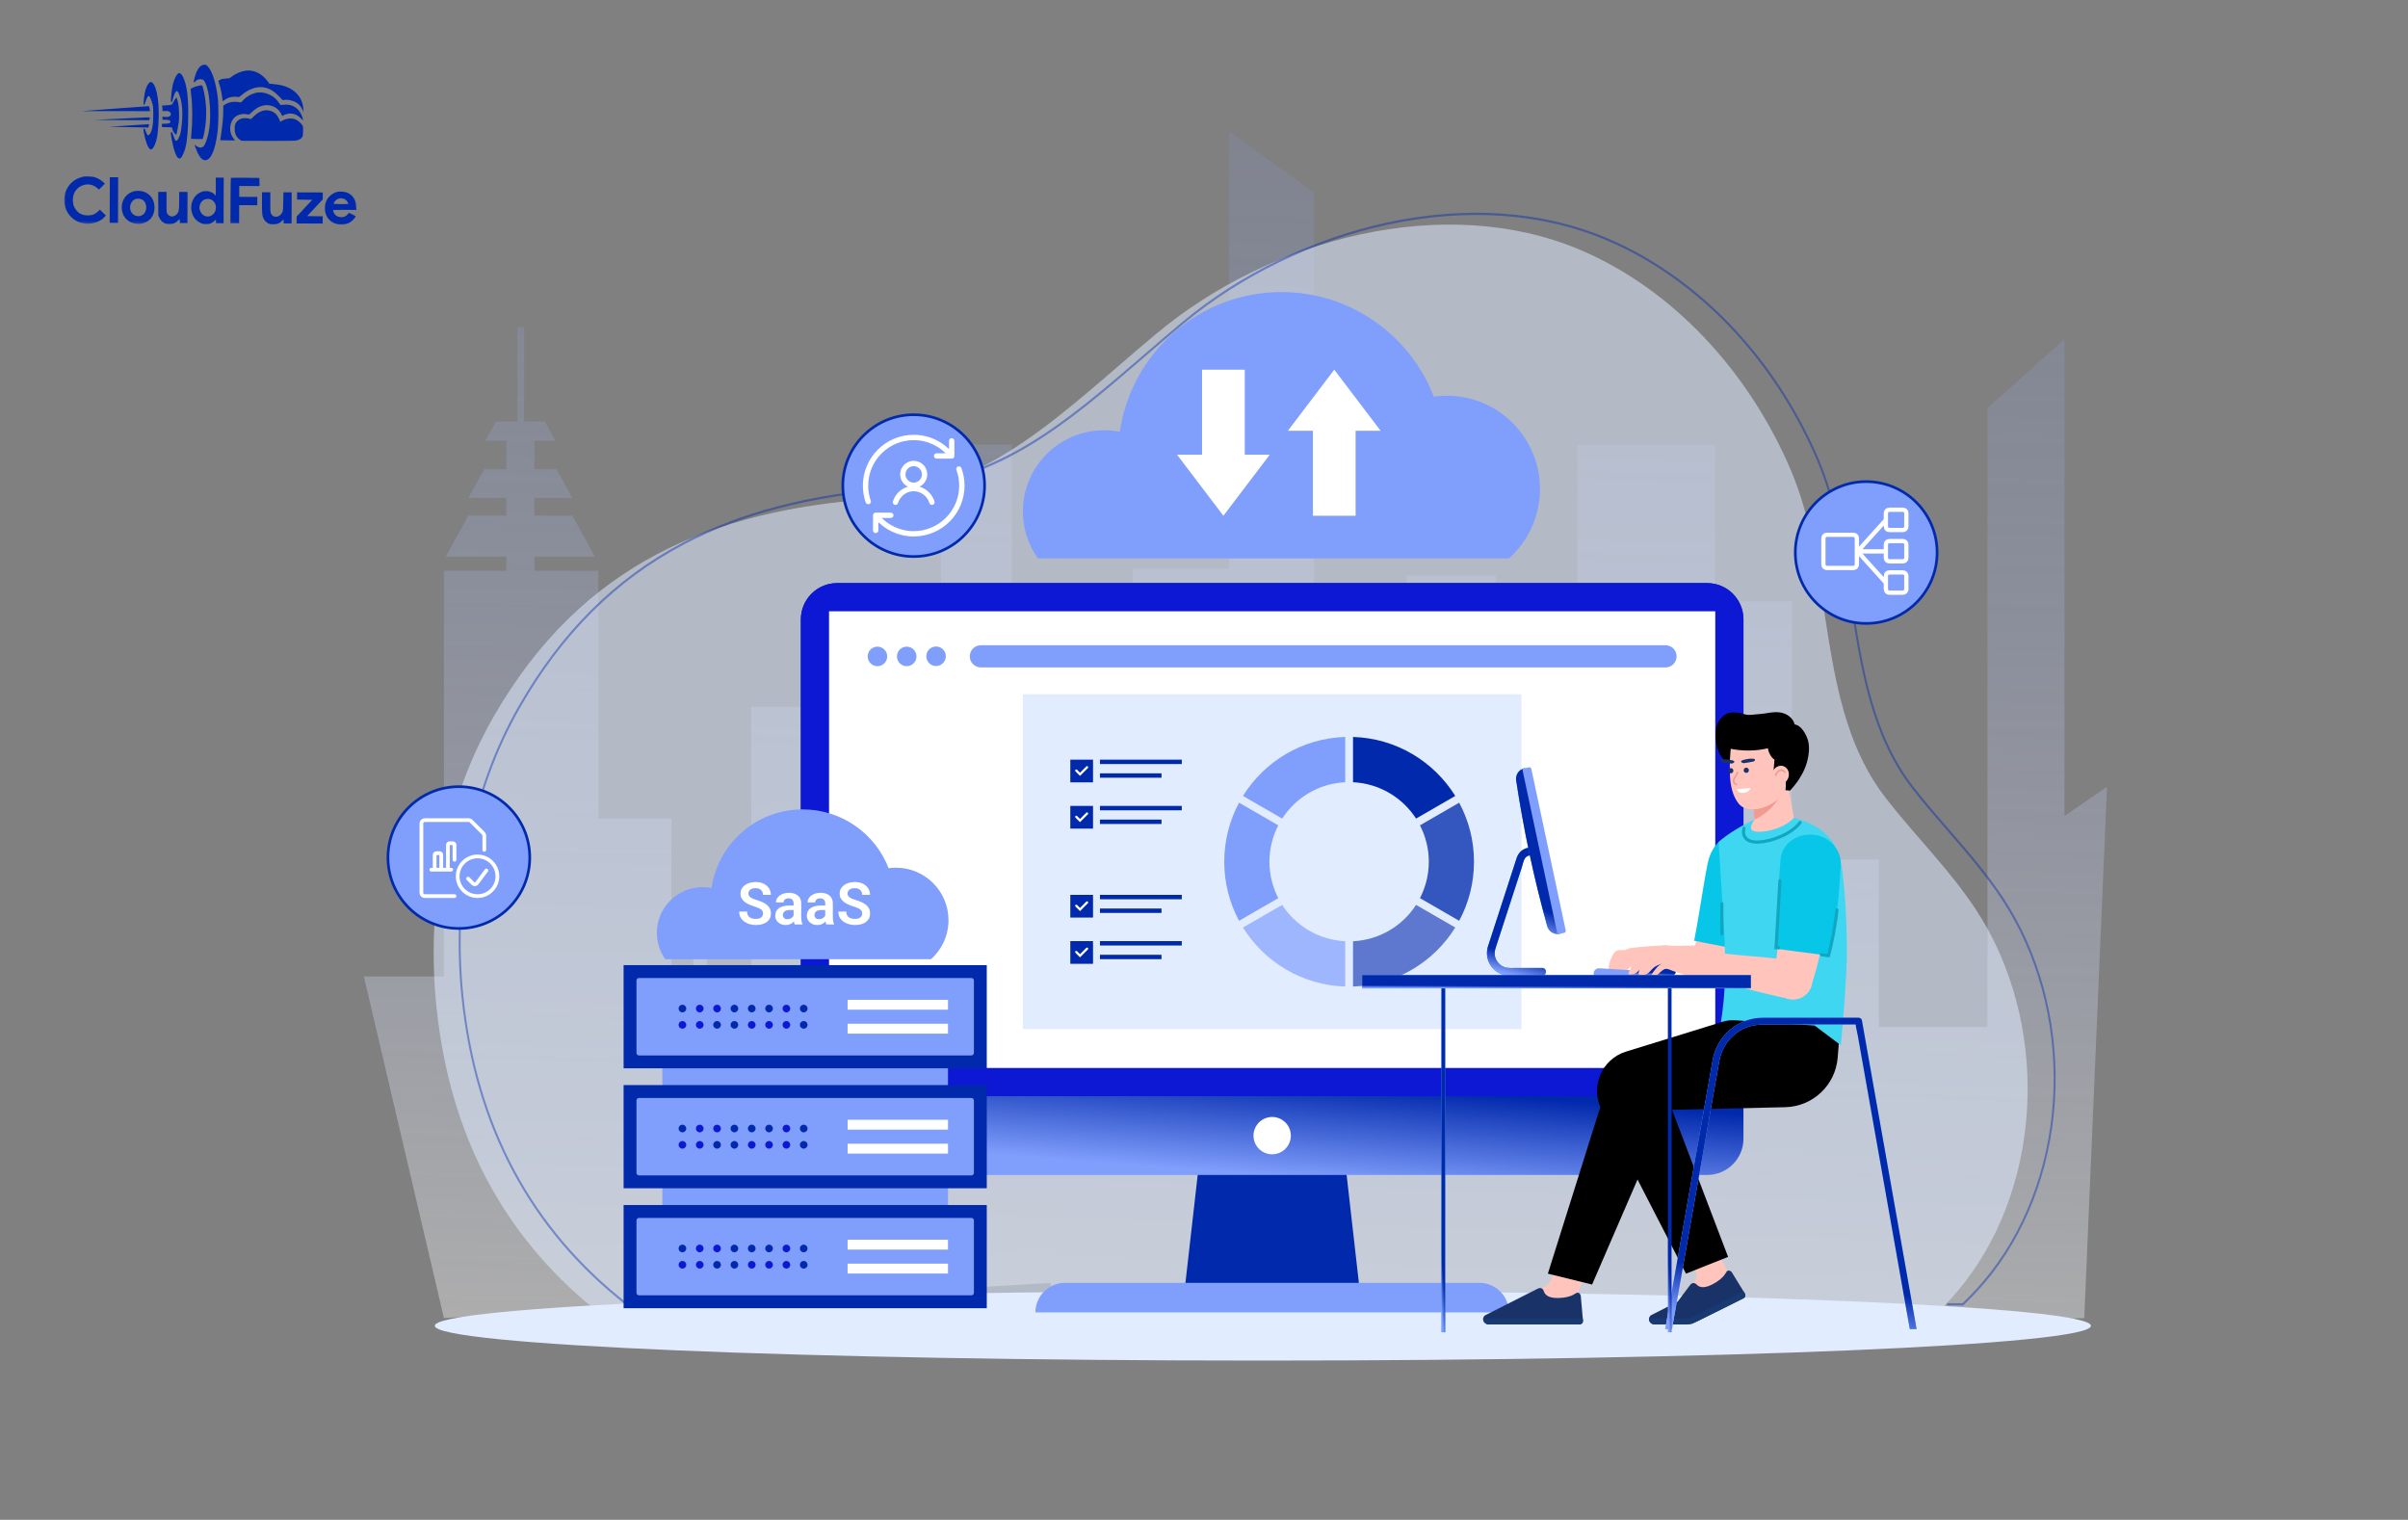 <?xml version="1.0" encoding="UTF-8"?> <svg xmlns="http://www.w3.org/2000/svg" width="900" height="568" viewBox="0 0 900 568" fill="none"><rect x="0" y="0" width="900" height="568" fill="#808080" stroke="none"/><g clip-path="url(#clip0_4219_2259)"><path d="M75.422 24.413C74.366 24.924 73.319 26.731 72.702 29.094C72.4 30.255 72.372 30.553 72.507 30.688C72.655 30.838 72.736 30.797 72.967 30.487C73.538 29.719 74.755 29.385 75.754 29.741C76.618 30.041 77.582 32.626 78.057 35.926C78.848 41.564 78.694 46.957 77.652 50.927C77.268 52.399 76.613 54.018 76.206 54.545C76.043 54.733 75.718 54.988 75.475 55.082C74.906 55.323 73.988 55.063 73.247 54.453C72.95 54.222 72.721 54.072 72.721 54.113C72.72 54.369 73.751 56.955 74.154 57.673C75 59.216 75.741 59.868 76.688 59.871C78.796 59.879 80.404 56.262 81.279 49.575C81.696 46.427 81.748 39.507 81.394 36.505C80.737 31.055 79.307 26.536 77.704 24.868C77.125 24.258 77.018 24.189 76.463 24.188C76.139 24.186 75.666 24.293 75.422 24.413Z" fill="#0129AC"></path><path d="M91.88 26.406C90.014 26.656 88.037 27.514 86.262 28.872C85.774 29.263 85.624 29.289 84.368 29.366C83.273 29.43 82.88 29.509 82.311 29.804C81.919 29.993 81.594 30.18 81.594 30.221C81.594 30.248 81.767 30.83 81.995 31.52C82.475 33.049 82.861 34.807 83.058 36.538L83.216 37.85L83.974 37.326C84.38 37.03 85.058 36.667 85.478 36.506C86.343 36.185 88.006 36.042 88.803 36.221C89.33 36.345 89.357 36.331 90.415 35.443C93.14 33.142 96.252 32.139 98.872 32.702C100.884 33.129 102.543 34.162 104.455 36.169L105.64 37.417L106.425 37.324C108.007 37.155 110.154 37.771 111.353 38.734C112.027 39.264 112.726 40.24 113.128 41.16L113.464 41.959L113.387 40.877C113.067 35.834 109.524 32.43 103.742 31.611C103.188 31.528 102.283 31.417 101.716 31.374L100.688 31.289L100.056 30.422C97.945 27.523 94.868 26.011 91.88 26.406Z" fill="#0129AC"></path><path d="M66.625 27.44C65.975 27.802 65.199 29.354 64.624 31.474C64.268 32.811 63.765 37.27 63.912 37.864C64.085 38.541 64.343 38.218 64.645 36.948C65.139 34.963 65.737 33.87 66.237 34.075C66.561 34.198 67.204 35.7 67.564 37.148C68.31 40.151 68.35 44.03 67.658 48.691C67.492 49.839 67.327 50.433 66.919 51.283C66.02 53.199 65.588 53.09 64.826 50.762C64.317 49.247 64.048 48.935 63.87 49.651C63.733 50.164 64.609 54.533 65.211 56.413C65.946 58.673 66.727 59.609 67.485 59.125C67.973 58.802 68.872 56.887 69.27 55.334C69.969 52.592 70.336 48.281 70.356 42.618C70.38 35.874 69.799 31.722 68.472 28.919C68.083 28.121 67.814 27.727 67.504 27.538C67.005 27.225 67.032 27.225 66.625 27.44Z" fill="#0129AC"></path><path d="M55.856 30.884C54.894 31.637 54.102 33.892 53.808 36.77C53.683 37.905 53.624 38.918 53.665 39.04C53.825 39.446 54.043 39.15 54.398 38.015C54.918 36.368 55.366 35.694 55.785 35.953C56.054 36.116 56.804 37.97 57.044 39.052C57.243 39.918 57.295 40.689 57.287 42.905C57.272 47.001 56.777 49.391 55.774 50.334C55.218 50.858 55.002 50.601 54.306 48.666C54.065 48.03 53.782 47.84 53.632 48.245C53.591 48.366 53.67 49.069 53.829 49.827C54.467 53.019 55.229 55.089 55.998 55.66C56.348 55.918 56.402 55.918 56.728 55.743C57.486 55.314 58.344 53.343 58.745 51.047C58.869 50.398 59.051 48.48 59.179 46.764C59.719 39.224 58.784 32.476 56.978 30.956C56.48 30.535 56.318 30.521 55.856 30.884Z" fill="#0129AC"></path><path d="M73.772 32.152C72.892 32.379 71.539 32.955 71.267 33.211C71.213 33.265 71.291 34.211 71.436 35.334C71.975 39.431 72.008 45.243 71.504 50.188C71.42 51.053 71.39 51.796 71.444 51.851C71.484 51.904 72.485 51.949 73.647 51.953L75.755 51.96L75.933 51.352C76.043 51.015 76.263 49.949 76.442 48.989C77.434 43.735 77.238 38.044 75.891 32.93C75.611 31.902 75.598 31.888 75.178 31.9C74.948 31.9 74.313 32.019 73.772 32.152Z" fill="#0129AC"></path><path d="M95.295 34.779C93.536 35.287 92.046 36.201 90.852 37.481L90.092 38.289L89.038 38.136C87.215 37.873 85.294 38.231 84.088 39.065L83.451 39.496L83.445 41.28C83.437 43.685 83.225 46.131 82.726 49.549C82.504 51.102 82.324 52.4 82.324 52.413C82.324 52.44 83.581 52.458 85.108 52.463L87.893 52.473L87.475 51.999C85.685 49.951 85.534 46.802 87.096 44.537C88.17 42.986 90.43 42.251 92.563 42.758C93.09 42.882 93.09 42.882 94.121 41.912C96.331 39.812 98.524 38.995 100.82 39.395C102.684 39.727 104.14 40.772 104.986 42.383L105.483 43.331L106.119 43.01C108.394 41.883 110.731 42.377 112.616 44.384C113.37 45.184 113.41 45.144 113.09 44.034C112.075 40.571 109.311 38.696 105.93 39.156C104.97 39.288 104.862 39.274 104.701 39.058C104.607 38.922 104.257 38.434 103.934 37.974C102.078 35.344 98.231 33.925 95.295 34.779Z" fill="#0129AC"></path><path d="M65.51 36.976C65.266 37.313 64.899 37.92 64.694 38.352C64.272 39.242 64.326 39.216 62.041 39.356L60.581 39.446L60.66 40.054C60.7 40.379 60.739 40.865 60.738 41.109L60.736 41.541L61.723 41.49C62.494 41.439 62.791 41.467 63.169 41.671C64.073 42.148 64.137 43.067 63.284 43.51C62.918 43.712 62.621 43.738 61.782 43.694L60.729 43.623L60.725 44.771L61.846 44.762C63.076 44.753 63.697 44.998 63.696 45.499C63.694 45.998 63.071 46.24 61.787 46.235L60.611 46.231L60.529 46.622C60.336 47.541 60.255 47.5 62.35 47.548L64.269 47.596L64.416 48.204C64.509 48.556 64.71 49.043 64.858 49.301C65.167 49.802 65.8 50.453 65.895 50.358C66.017 50.237 66.65 46.969 66.817 45.645C67.152 42.794 66.829 38.576 66.132 36.857L65.945 36.383L65.51 36.976Z" fill="#0129AC"></path><path d="M43.441 40.561C36.789 41.051 31.124 41.463 30.867 41.503C30.61 41.543 31.786 41.56 33.489 41.525C35.193 41.505 40.964 41.498 46.303 41.517L56.007 41.552L56.009 41.2C56.01 40.755 55.73 39.659 55.622 39.672C55.581 39.685 50.093 40.085 43.441 40.561Z" fill="#0129AC"></path><path d="M98.327 41.36C97.11 41.707 95.999 42.379 94.887 43.469L93.815 44.506L92.857 44.287C91.087 43.916 89.531 44.316 88.568 45.394C87.889 46.161 87.712 46.701 87.707 48.08C87.7 49.972 88.304 51.272 89.625 52.196L90.232 52.617L99.963 52.651C106.113 52.674 110.02 52.634 110.574 52.541C111.602 52.383 112.455 51.926 112.903 51.306C113.188 50.915 113.216 50.699 113.262 49.077C113.323 47.307 113.309 47.266 112.947 46.737C112.382 45.911 111.479 45.137 110.562 44.701C109.104 44.007 107.076 44.189 105.383 45.169C104.719 45.559 104.652 45.572 104.653 45.316C104.654 44.937 103.686 43.204 103.162 42.661C102.003 41.467 99.951 40.906 98.327 41.36Z" fill="#0129AC"></path><path d="M44.846 44.351L35.383 44.817L45.56 44.88L55.724 44.93L55.861 44.579C56.12 43.904 56.066 43.85 55.16 43.861C54.687 43.872 50.051 44.099 44.846 44.351Z" fill="#0129AC"></path><mask id="mask0_4219_2259" style="mask-type:luminance" maskUnits="userSpaceOnUse" x="24" y="24" width="110" height="60"><path d="M24.213 24L133.542 24.39L133.329 83.996L24 83.606L24.213 24Z" fill="white"></path></mask><g mask="url(#mask0_4219_2259)"><path d="M47.877 46.924L40.645 47.398L43.564 47.436C45.172 47.442 48.497 47.508 50.943 47.57L55.416 47.668L55.567 47.141C55.773 46.425 55.759 46.412 55.421 46.424C55.245 46.437 51.852 46.668 47.877 46.924Z" fill="#0129AC"></path></g><mask id="mask1_4219_2259" style="mask-type:luminance" maskUnits="userSpaceOnUse" x="24" y="24" width="110" height="60"><path d="M24.213 24L133.542 24.39L133.329 83.996L24 83.606L24.213 24Z" fill="white"></path></mask><g mask="url(#mask1_4219_2259)"><path d="M31.118 66.022C30.969 66.048 30.401 66.222 29.846 66.409C26.165 67.666 23.814 71.213 24.029 75.214C24.256 79.824 27.677 83.31 32.258 83.597C34.974 83.768 37.871 82.644 39.282 80.878L39.568 80.514L38.45 79.442L37.345 78.357L36.599 79.057C35.515 80.081 34.594 80.456 33.066 80.504C30.579 80.59 28.745 79.489 27.726 77.282C27.149 76.064 27.061 74.239 27.498 72.821C27.936 71.39 28.981 70.163 30.294 69.533C32.339 68.54 34.447 68.764 36.158 70.149L37.02 70.841L38.12 69.736L39.218 68.645L38.491 67.98C37.588 67.153 36.225 66.418 35.091 66.144C34.294 65.952 31.794 65.875 31.118 66.022Z" fill="#0129AC"></path></g><path d="M41.023 74.749L40.992 83.265L44.101 83.276L44.162 66.245L41.053 66.234L41.023 74.749Z" fill="#0129AC"></path><path d="M80.669 69.754C80.689 71.62 80.657 73.133 80.602 73.133C80.548 73.133 80.44 73.011 80.36 72.862C80.119 72.402 79.052 71.776 78.135 71.543C76.109 71.036 73.835 71.987 72.585 73.862C71.62 75.304 71.248 77.181 71.607 78.913C72.032 80.983 73.041 82.365 74.754 83.209C75.712 83.699 75.861 83.727 76.996 83.731C78.064 83.734 78.321 83.681 78.998 83.359C79.417 83.158 79.947 82.781 80.177 82.526C80.407 82.27 80.625 82.054 80.665 82.054C80.705 82.054 80.732 82.352 80.73 82.73L80.728 83.406L83.566 83.416L83.627 66.386L80.64 66.375L80.669 69.754ZM78.84 74.56C80.851 75.405 81.368 78.191 79.835 79.889C78.573 81.29 76.613 81.256 75.361 79.819C74.93 79.331 74.529 78.221 74.531 77.572C74.534 76.937 74.929 75.898 75.336 75.398C76.151 74.415 77.666 74.055 78.84 74.56Z" fill="#0129AC"></path><mask id="mask2_4219_2259" style="mask-type:luminance" maskUnits="userSpaceOnUse" x="24" y="24" width="110" height="60"><path d="M24.213 24L133.542 24.39L133.329 83.996L24 83.606L24.213 24Z" fill="white"></path></mask><g mask="url(#mask2_4219_2259)"><path d="M86.288 66.488C86.233 66.528 86.179 70.367 86.163 75.003L86.133 83.423L89.377 83.435L89.401 76.677L96.159 76.701L96.17 73.592L89.412 73.569L89.426 69.514L97.009 69.541L96.973 68.013L96.939 66.499L91.654 66.44C88.748 66.416 86.342 66.434 86.288 66.488Z" fill="#0129AC"></path></g><mask id="mask3_4219_2259" style="mask-type:luminance" maskUnits="userSpaceOnUse" x="24" y="24" width="110" height="60"><path d="M24.213 24L133.542 24.39L133.329 83.996L24 83.606L24.213 24Z" fill="white"></path></mask><g mask="url(#mask3_4219_2259)"><path d="M50.492 71.401C46.651 72.117 44.569 75.989 45.921 79.873C46.764 82.282 49.38 83.886 52.125 83.666C55.707 83.368 57.947 80.754 57.73 77.118C57.654 75.766 57.319 74.764 56.594 73.721C56.002 72.854 54.708 71.916 53.695 71.616C52.818 71.356 51.29 71.242 50.492 71.401ZM53.346 74.723C55.247 76.081 55.059 79.446 53.028 80.466C51.484 81.231 49.73 80.617 48.938 79.018C48.146 77.434 48.87 75.194 50.414 74.483C51.266 74.094 52.591 74.207 53.346 74.723Z" fill="#0129AC"></path></g><mask id="mask4_4219_2259" style="mask-type:luminance" maskUnits="userSpaceOnUse" x="24" y="24" width="110" height="60"><path d="M24.67 24L133.999 24.39L133.786 83.996L24.457 83.606L24.67 24Z" fill="white"></path></mask><g mask="url(#mask4_4219_2259)"><path d="M126.183 71.669C124.723 71.975 123.205 73.037 122.362 74.345C121.085 76.341 121.114 79.396 122.418 81.333C124.421 84.314 129.015 84.871 131.646 82.461C131.985 82.151 132.433 81.653 132.637 81.356L133.017 80.803L130.48 79.524L129.978 80.077C129.259 80.871 128.582 81.166 127.541 81.162C126.501 81.145 125.623 80.764 125.126 80.099C124.749 79.612 124.388 78.691 124.497 78.529C124.524 78.462 126.51 78.428 128.89 78.437L133.228 78.452L133.152 77.276C133.062 75.775 132.795 74.91 132.123 73.88C131.518 72.972 130.587 72.279 129.494 71.898C128.671 71.61 127.008 71.51 126.183 71.669ZM128.364 74.245C129.012 74.436 129.632 74.966 129.954 75.616C130.101 75.9 130.222 76.171 130.222 76.211C130.222 76.252 128.978 76.275 127.451 76.269C124.356 76.258 124.41 76.272 125.075 75.368C125.863 74.277 127.041 73.875 128.364 74.245Z" fill="#0129AC"></path></g><path d="M59.154 76.123L59.179 80.556L59.527 81.301C59.997 82.303 60.427 82.791 61.291 83.267C61.938 83.634 62.114 83.676 63.29 83.68C64.425 83.684 64.669 83.644 65.346 83.308C65.779 83.094 66.335 82.691 66.579 82.394C66.837 82.111 67.081 81.869 67.121 81.869C67.175 81.869 67.215 82.207 67.213 82.612L67.211 83.356L70.049 83.366L70.091 71.742L66.982 71.731L66.971 74.948C66.957 78.665 66.847 79.246 66.033 80.094C65.558 80.593 64.814 80.914 64.178 80.912C63.57 80.896 62.774 80.393 62.506 79.839C62.237 79.324 62.225 79.067 62.238 75.499L62.251 71.714L59.129 71.703L59.154 76.123Z" fill="#0129AC"></path><path d="M97.92 75.804C97.905 79.967 97.983 80.67 98.561 81.821C98.909 82.498 99.57 83.136 100.312 83.517C100.824 83.762 101.162 83.817 102.149 83.821C103.635 83.826 104.502 83.491 105.33 82.602C105.628 82.279 105.912 82.01 105.94 82.01C105.98 82.01 106.006 82.348 106.005 82.753L106.002 83.496L108.976 83.507L109.017 71.883L105.935 71.872L105.869 75.278C105.817 78.414 105.789 78.751 105.531 79.305C104.55 81.356 102.102 81.631 101.271 79.777C101.043 79.275 101.018 78.829 101.029 75.531L101.042 71.855L97.934 71.844L97.92 75.804Z" fill="#0129AC"></path><path d="M111.039 73.242L111.034 74.594L113.859 74.631L116.697 74.682L113.78 77.807L110.876 80.932L110.867 83.514L120.599 83.549L120.608 80.845L117.716 80.808L114.824 80.757L117.727 77.632L120.631 74.507L120.64 71.925L111.044 71.891L111.039 73.242Z" fill="#0129AC"></path><path opacity="0.36" d="M771.611 304.941V126.779L742.821 152.5V158.5V383.821H702.22V321.26H669.738V224.7H640.949V166.219H589.525V294.06H559.009V215.181H525.788V265.501H491.093V72L459.351 49V212.461H423.359V402.86H401.824V271.29H378.178V166.15H351.718V342.636H332.856V306.338H310.618V264.197H280.778V402.716H264.17V351.246H259.103V402.716H250.939V305.92H223.634V213.296H199.737V208.015H222.359L213.915 192.712H199.737V186.067H213.915L208.029 175.402H199.737V164.7H207.582L203.614 157.512H195.906V122.247H193.373V157.512H185.368L181.4 164.7H189.245V175.402H180.953L175.067 186.067H189.245V192.712H175.067L166.622 208.015H189.245V213.296H165.927V379.769L200.833 392.902V364.948H136L165.927 492.619L392.627 479.486L394.389 503.5L779 492.619L787.5 294.06L771.611 304.941Z" fill="url(#paint0_linear_4219_2259)"></path><path opacity="0.54" d="M224.451 491.057H723.635C727.43 487.44 730.98 483.55 734.235 479.35C764.275 440.588 765.58 381.144 738.525 339.98C728.627 324.92 716.071 312.752 704.79 298.237C678.482 264.384 685.959 214.42 669.198 175.379C653.313 138.38 624.917 107.994 590.707 93.433C540.011 71.854 474.961 89.105 432.433 124.517C397.24 153.821 370.353 183.069 324.841 186.565C267.506 190.969 217.677 209.741 184.273 268.221C166.119 300.002 159.321 338.712 163.098 376.025C168.441 428.817 191.994 465.704 224.451 491.057Z" fill="#E1ECFF"></path><path opacity="0.42" d="M748.89 335.811C742.796 326.563 735.935 318.636 728.67 310.241C723.786 304.626 719.396 299.529 715.122 294.026C699.889 274.416 695.975 248.805 692.187 224.014C689.457 206.143 686.635 187.662 679.619 171.316C663.346 133.424 634.625 103.443 600.815 89.06C576.655 78.772 548.123 76.742 518.308 83.191C490.565 89.207 463.471 102.36 442.017 120.227C436.845 124.522 431.676 128.983 427.117 132.919C398.324 157.733 373.457 179.163 334.71 182.149C302.895 184.593 276.908 191.332 255.265 202.748C229.731 216.226 209.598 236.29 193.718 264.085C176.065 294.971 168.512 333.408 172.451 372.317C177.37 420.859 198.093 459.711 234.093 487.829L234.187 487.901H239.892V487.065H234.415C198.679 459.13 178.079 420.491 173.187 372.223C169.268 333.505 176.78 295.263 194.34 264.539C210.144 236.878 230.175 216.914 255.579 203.506C277.138 192.134 303.038 185.42 334.759 182.982C373.73 179.982 398.679 158.48 427.567 133.582C432.125 129.65 437.291 125.189 442.457 120.899C463.823 103.105 490.811 90.006 518.447 84.011C548.128 77.592 576.518 79.608 600.554 89.844C634.187 104.15 662.762 133.979 678.953 171.682C685.923 187.921 688.735 206.34 691.461 224.179C695.263 249.062 699.194 274.79 714.563 294.578C718.851 300.096 723.25 305.2 728.141 310.826C735.387 319.199 742.232 327.107 748.295 336.31C761.416 356.29 768.244 381.316 767.52 406.777C766.798 432.427 758.45 456.812 744.016 475.439C740.852 479.507 737.307 483.419 733.479 487.066H727.664V487.901H733.623L733.797 487.88L733.906 487.753C737.782 484.065 741.37 480.108 744.573 475.989C759.12 457.217 767.533 432.646 768.261 406.803C768.989 381.155 762.111 355.944 748.89 335.811Z" fill="#0129AC"></path><path d="M472 508.5C301.068 508.5 162.5 502.68 162.5 495.5C162.5 488.32 301.068 482.5 472 482.5C642.932 482.5 781.5 488.32 781.5 495.5C781.5 502.68 642.932 508.5 472 508.5Z" fill="#E1ECFF"></path><path d="M412.647 160.798C414.652 160.798 416.633 161.003 418.535 161.363C422.804 131.839 448.236 109.156 478.939 109.156C504.911 109.156 527.103 125.384 535.898 148.247C537.466 147.99 539.112 147.887 540.757 147.887C559.992 147.887 575.575 163.498 575.575 182.735C575.575 193.047 571.101 202.306 564.004 208.684H387.91C384.361 203.72 382.304 197.677 382.304 191.144C382.303 174.377 395.881 160.798 412.647 160.798Z" fill="#809EFC"></path><path d="M490.705 159.633H506.663V192.757H490.705V159.633Z" fill="white"></path><path d="M498.684 138.164L516.005 160.982H481.363L498.684 138.164Z" fill="white"></path><path d="M449.27 138.168H465.229V171.292H449.27V138.168Z" fill="white"></path><path d="M457.25 192.76L439.929 169.941H474.571L457.25 192.76Z" fill="white"></path><path d="M449.319 424.398H475.474H501.629L508.124 481.543H475.474H442.824L449.319 424.398Z" fill="#0129AC"></path><path d="M398.053 479.438H552.896C559.004 479.438 563.955 484.389 563.955 490.498H386.994C386.994 484.389 391.945 479.438 398.053 479.438Z" fill="#809EFC"></path><path d="M299.323 231.488V425.566C299.323 433.055 305.395 439.128 312.884 439.128H638.065C645.553 439.128 651.625 433.056 651.625 425.566V231.488C651.625 223.999 645.553 217.926 638.065 217.926H312.883C305.395 217.926 299.323 223.998 299.323 231.488Z" fill="url(#paint1_linear_4219_2259)"></path><path d="M299.324 231.488V409.671H651.625V231.488C651.625 223.999 645.553 217.926 638.065 217.926H312.883C305.395 217.926 299.324 223.998 299.324 231.488Z" fill="#0C18D4"></path><path d="M309.855 399.137L309.855 228.457L641.093 228.457V399.137L309.855 399.137Z" fill="white"></path><path d="M468.593 425.562C467.97 421.759 470.548 418.171 474.35 417.547C478.153 416.924 481.741 419.502 482.364 423.305C482.987 427.108 480.41 430.697 476.607 431.32C472.804 431.943 469.216 429.365 468.593 425.562Z" fill="white"></path><path d="M315.014 393.976L315.014 233.613L635.935 233.613V393.976L315.014 393.976Z" fill="white"></path><path d="M366.602 241.148H622.494C624.784 241.148 626.64 243.005 626.64 245.295C626.64 247.585 624.783 249.441 622.494 249.441H366.602C364.313 249.441 362.456 247.585 362.456 245.295C362.456 243.005 364.313 241.148 366.602 241.148Z" fill="#809EFC"></path><path d="M346.589 246.894C345.691 245.09 346.426 242.9 348.23 242.002C350.034 241.104 352.224 241.839 353.122 243.643C354.019 245.448 353.285 247.638 351.481 248.536C349.677 249.434 347.486 248.699 346.589 246.894Z" fill="#809EFC"></path><path d="M335.339 246.165C334.876 244.204 336.09 242.239 338.051 241.775C340.012 241.312 341.977 242.527 342.44 244.488C342.903 246.449 341.689 248.414 339.728 248.878C337.767 249.341 335.802 248.126 335.339 246.165Z" fill="#809EFC"></path><path d="M324.393 246.165C323.93 244.204 325.145 242.239 327.106 241.775C329.066 241.312 331.032 242.527 331.495 244.488C331.958 246.449 330.743 248.414 328.782 248.878C326.821 249.341 324.856 248.126 324.393 246.165Z" fill="#809EFC"></path><path d="M382.288 259.484H568.659V384.639H382.288V259.484Z" fill="#E1ECFF"></path><path d="M474.452 322.062C474.452 317.156 475.659 312.538 477.761 308.457L463.108 299.996C459.576 306.567 457.569 314.079 457.569 322.062C457.569 330.045 459.576 337.557 463.108 344.128L477.76 335.667C475.66 331.586 474.452 326.969 474.452 322.062Z" fill="#809EFC"></path><g opacity="0.59"><path d="M529.26 338.191C524.204 346.018 515.589 351.298 505.698 351.778V368.7C521.84 368.204 535.915 359.518 543.907 346.649L529.26 338.191Z" fill="#0129AC"></path></g><path d="M505.698 292.344C515.589 292.824 524.203 298.104 529.259 305.93L543.906 297.472C535.914 284.603 521.839 275.919 505.698 275.422L505.698 292.344Z" fill="#0129AC"></path><g opacity="0.77"><path d="M534.027 322.062C534.027 326.969 532.82 331.586 530.719 335.667L545.371 344.127C548.903 337.557 550.91 330.045 550.91 322.062C550.91 314.08 548.903 306.567 545.371 299.996L530.718 308.457C532.819 312.538 534.027 317.156 534.027 322.062Z" fill="#0129AC"></path></g><path d="M479.221 305.93C484.276 298.104 492.891 292.824 502.781 292.344V275.422C486.64 275.918 472.565 284.603 464.573 297.472L479.221 305.93Z" fill="#809EFC"></path><path opacity="0.68" d="M502.782 351.778C492.891 351.298 484.276 346.018 479.221 338.191L464.573 346.649C472.566 359.519 486.64 368.203 502.782 368.7V351.778H502.782Z" fill="#809EFC"></path><path d="M408.522 334.441H400.037V342.927H408.522V334.441Z" fill="#0129AC"></path><path d="M403.658 340.513L401.97 338.824C401.805 338.659 401.805 338.392 401.97 338.227C402.135 338.062 402.403 338.062 402.568 338.227L403.658 339.317L405.992 336.983C406.157 336.818 406.425 336.818 406.59 336.983C406.755 337.148 406.755 337.416 406.59 337.581L403.658 340.513Z" fill="white"></path><path d="M441.701 334.441H411.115V336.084H441.701V334.441Z" fill="#0129AC"></path><path d="M434.119 339.551H411.115V341.193H434.119V339.551Z" fill="#0129AC"></path><path d="M408.522 351.727H400.037V360.212H408.522V351.727Z" fill="#0129AC"></path><path d="M403.658 357.798L401.97 356.11C401.805 355.945 401.805 355.677 401.97 355.512C402.135 355.347 402.403 355.347 402.568 355.512L403.658 356.603L405.992 354.268C406.157 354.103 406.425 354.103 406.59 354.268C406.755 354.433 406.755 354.701 406.59 354.866L403.658 357.798Z" fill="white"></path><path d="M441.701 351.727H411.115V353.369H441.701V351.727Z" fill="#0129AC"></path><path d="M434.119 356.836H411.115V358.478H434.119V356.836Z" fill="#0129AC"></path><path d="M408.522 283.91H400.037V292.396H408.522V283.91Z" fill="#0129AC"></path><path d="M403.658 289.981L401.97 288.293C401.805 288.128 401.805 287.861 401.97 287.696C402.135 287.531 402.403 287.531 402.568 287.696L403.658 288.786L405.992 286.452C406.157 286.287 406.425 286.287 406.59 286.452C406.755 286.617 406.755 286.884 406.59 287.049L403.658 289.981Z" fill="white"></path><path d="M441.701 283.91H411.115V285.553H441.701V283.91Z" fill="#0129AC"></path><path d="M434.119 289.023H411.115V290.666H434.119V289.023Z" fill="#0129AC"></path><path d="M408.522 301.199H400.037V309.685H408.522V301.199Z" fill="#0129AC"></path><path d="M403.658 307.27L401.97 305.582C401.805 305.417 401.805 305.15 401.97 304.985C402.135 304.82 402.403 304.82 402.568 304.985L403.658 306.075L405.992 303.741C406.157 303.576 406.425 303.576 406.59 303.741C406.755 303.906 406.755 304.173 406.59 304.339L403.658 307.27Z" fill="white"></path><path d="M441.701 301.199H411.115V302.842H441.701V301.199Z" fill="#0129AC"></path><path d="M434.119 306.309H411.115V307.951H434.119V306.309Z" fill="#0129AC"></path><path d="M247.566 383.027H354.319V466.597H247.566V383.027Z" fill="#809EFC"></path><path d="M233.072 360.703H368.812V399.266H233.072V360.703Z" fill="#0129AC"></path><path d="M238.834 394.456H363.052C363.576 394.456 364.002 394.031 364.002 393.506V366.466C364.002 365.941 363.576 365.516 363.052 365.516H238.834C238.31 365.516 237.884 365.941 237.884 366.466V393.506C237.884 394.031 238.309 394.456 238.834 394.456Z" fill="#809EFC"></path><path d="M247.565 371.516H307.891V388.459H247.565V371.516Z" fill="#809EFC"></path><path d="M316.791 373.664H354.319V377.356H316.791V373.664Z" fill="white"></path><path d="M316.791 382.613H354.319V386.305H316.791V382.613Z" fill="white"></path><path d="M298.969 376.937C298.969 377.726 299.609 378.365 300.398 378.365C301.186 378.365 301.826 377.726 301.826 376.937C301.826 376.148 301.187 375.508 300.398 375.508C299.609 375.508 298.969 376.148 298.969 376.937Z" fill="#0129AC"></path><path d="M286.015 376.937C286.015 377.726 286.655 378.365 287.443 378.365C288.232 378.365 288.872 377.726 288.872 376.937C288.872 376.148 288.233 375.508 287.443 375.508C286.654 375.508 286.015 376.148 286.015 376.937Z" fill="#0129AC"></path><path d="M279.539 376.937C279.539 377.726 280.178 378.365 280.967 378.365C281.756 378.365 282.396 377.726 282.396 376.937C282.396 376.148 281.756 375.508 280.967 375.508C280.178 375.508 279.539 376.148 279.539 376.937Z" fill="#0129AC"></path><path d="M273.062 376.937C273.062 377.726 273.701 378.365 274.49 378.365C275.279 378.365 275.919 377.726 275.919 376.937C275.919 376.148 275.279 375.508 274.49 375.508C273.701 375.508 273.062 376.148 273.062 376.937Z" fill="#0129AC"></path><path d="M253.63 376.937C253.63 377.726 254.27 378.365 255.059 378.365C255.848 378.365 256.487 377.726 256.487 376.937C256.487 376.148 255.848 375.508 255.059 375.508C254.27 375.508 253.63 376.148 253.63 376.937Z" fill="#0129AC"></path><path d="M298.969 383.03C298.969 383.819 299.609 384.459 300.398 384.459C301.186 384.459 301.826 383.82 301.826 383.03C301.826 382.241 301.187 381.602 300.398 381.602C299.609 381.602 298.969 382.241 298.969 383.03Z" fill="#0129AC"></path><path d="M274.49 384.459C273.701 384.459 273.062 383.819 273.062 383.03C273.062 382.241 273.701 381.602 274.49 381.602C275.279 381.602 275.919 382.241 275.919 383.03C275.919 383.819 275.279 384.459 274.49 384.459Z" fill="#0129AC"></path><path d="M268.013 384.459C267.224 384.459 266.584 383.819 266.584 383.03C266.584 382.241 267.224 381.602 268.013 381.602C268.802 381.602 269.441 382.241 269.441 383.03C269.441 383.819 268.802 384.459 268.013 384.459Z" fill="#0129AC"></path><path d="M292.493 376.937C292.493 377.726 293.132 378.365 293.921 378.365C294.71 378.365 295.35 377.726 295.35 376.937C295.35 376.148 294.71 375.508 293.921 375.508C293.132 375.508 292.493 376.148 292.493 376.937Z" fill="#0C18D4"></path><path d="M266.584 376.937C266.584 377.726 267.224 378.365 268.013 378.365C268.802 378.365 269.441 377.726 269.441 376.937C269.441 376.148 268.802 375.508 268.013 375.508C267.224 375.508 266.584 376.148 266.584 376.937Z" fill="#0C18D4"></path><path d="M260.107 376.937C260.107 377.726 260.747 378.365 261.535 378.365C262.324 378.365 262.964 377.726 262.964 376.937C262.964 376.148 262.324 375.508 261.535 375.508C260.747 375.508 260.107 376.148 260.107 376.937Z" fill="#0C18D4"></path><path d="M293.921 384.459C293.132 384.459 292.492 383.819 292.492 383.03C292.492 382.241 293.132 381.602 293.921 381.602C294.71 381.602 295.35 382.241 295.35 383.03C295.35 383.819 294.71 384.459 293.921 384.459Z" fill="#0C18D4"></path><path d="M287.443 384.459C286.654 384.459 286.015 383.819 286.015 383.03C286.015 382.241 286.654 381.602 287.443 381.602C288.232 381.602 288.872 382.241 288.872 383.03C288.872 383.819 288.232 384.459 287.443 384.459Z" fill="#0C18D4"></path><path d="M280.967 384.459C280.178 384.459 279.538 383.819 279.538 383.03C279.538 382.241 280.178 381.602 280.967 381.602C281.756 381.602 282.396 382.241 282.396 383.03C282.396 383.819 281.756 384.459 280.967 384.459Z" fill="#0C18D4"></path><path d="M260.107 383.03C260.107 383.819 260.747 384.459 261.535 384.459C262.324 384.459 262.964 383.82 262.964 383.03C262.964 382.241 262.324 381.602 261.535 381.602C260.747 381.602 260.107 382.241 260.107 383.03Z" fill="#0C18D4"></path><path d="M253.63 383.03C253.63 383.819 254.27 384.459 255.059 384.459C255.848 384.459 256.487 383.82 256.487 383.03C256.487 382.241 255.848 381.602 255.059 381.602C254.27 381.602 253.63 382.241 253.63 383.03Z" fill="#0C18D4"></path><path d="M233.072 405.535H368.812V444.098H233.072V405.535Z" fill="#0129AC"></path><path d="M238.834 439.288H363.052C363.576 439.288 364.002 438.863 364.002 438.338V411.298C364.002 410.773 363.576 410.348 363.052 410.348H238.834C238.31 410.348 237.884 410.773 237.884 411.298V438.338C237.884 438.863 238.309 439.288 238.834 439.288Z" fill="#809EFC"></path><path d="M247.565 416.348H307.891V433.291H247.565V416.348Z" fill="#809EFC"></path><path d="M316.791 418.496H354.319V422.188H316.791V418.496Z" fill="white"></path><path d="M316.791 427.445H354.319V431.137H316.791V427.445Z" fill="white"></path><path d="M298.969 421.772C298.969 422.561 299.609 423.201 300.398 423.201C301.186 423.201 301.826 422.561 301.826 421.772C301.826 420.983 301.187 420.344 300.398 420.344C299.609 420.344 298.969 420.983 298.969 421.772Z" fill="#0129AC"></path><path d="M286.015 421.772C286.015 422.561 286.655 423.201 287.443 423.201C288.232 423.201 288.872 422.561 288.872 421.772C288.872 420.983 288.233 420.344 287.443 420.344C286.654 420.344 286.015 420.983 286.015 421.772Z" fill="#0129AC"></path><path d="M279.539 421.772C279.539 422.561 280.178 423.201 280.967 423.201C281.756 423.201 282.396 422.561 282.396 421.772C282.396 420.983 281.756 420.344 280.967 420.344C280.178 420.344 279.539 420.983 279.539 421.772Z" fill="#0129AC"></path><path d="M273.062 421.772C273.062 422.561 273.701 423.201 274.49 423.201C275.279 423.201 275.919 422.561 275.919 421.772C275.919 420.983 275.279 420.344 274.49 420.344C273.701 420.344 273.062 420.983 273.062 421.772Z" fill="#0129AC"></path><path d="M253.63 421.772C253.63 422.561 254.27 423.201 255.059 423.201C255.848 423.201 256.487 422.561 256.487 421.772C256.487 420.983 255.848 420.344 255.059 420.344C254.27 420.344 253.63 420.983 253.63 421.772Z" fill="#0129AC"></path><path d="M298.969 427.866C298.969 428.655 299.609 429.295 300.398 429.295C301.186 429.295 301.826 428.655 301.826 427.866C301.826 427.077 301.187 426.438 300.398 426.438C299.609 426.438 298.969 427.077 298.969 427.866Z" fill="#0129AC"></path><path d="M274.49 429.295C273.701 429.295 273.062 428.655 273.062 427.866C273.062 427.077 273.701 426.438 274.49 426.438C275.279 426.438 275.919 427.077 275.919 427.866C275.919 428.655 275.279 429.295 274.49 429.295Z" fill="#0129AC"></path><path d="M268.013 429.295C267.224 429.295 266.584 428.655 266.584 427.866C266.584 427.077 267.224 426.438 268.013 426.438C268.802 426.438 269.441 427.077 269.441 427.866C269.441 428.655 268.802 429.295 268.013 429.295Z" fill="#0129AC"></path><path d="M292.493 421.772C292.493 422.561 293.132 423.201 293.921 423.201C294.71 423.201 295.35 422.561 295.35 421.772C295.35 420.983 294.71 420.344 293.921 420.344C293.132 420.344 292.493 420.983 292.493 421.772Z" fill="#0C18D4"></path><path d="M266.584 421.772C266.584 422.561 267.224 423.201 268.013 423.201C268.802 423.201 269.441 422.561 269.441 421.772C269.441 420.983 268.802 420.344 268.013 420.344C267.224 420.344 266.584 420.983 266.584 421.772Z" fill="#0C18D4"></path><path d="M260.107 421.772C260.107 422.561 260.747 423.201 261.535 423.201C262.324 423.201 262.964 422.561 262.964 421.772C262.964 420.983 262.324 420.344 261.535 420.344C260.747 420.344 260.107 420.983 260.107 421.772Z" fill="#0C18D4"></path><path d="M293.921 429.295C293.132 429.295 292.492 428.655 292.492 427.866C292.492 427.077 293.132 426.438 293.921 426.438C294.71 426.438 295.35 427.077 295.35 427.866C295.35 428.655 294.71 429.295 293.921 429.295Z" fill="#0C18D4"></path><path d="M287.443 429.295C286.654 429.295 286.015 428.655 286.015 427.866C286.015 427.077 286.654 426.438 287.443 426.438C288.232 426.438 288.872 427.077 288.872 427.866C288.872 428.655 288.232 429.295 287.443 429.295Z" fill="#0C18D4"></path><path d="M280.967 429.295C280.178 429.295 279.538 428.655 279.538 427.866C279.538 427.077 280.178 426.438 280.967 426.438C281.756 426.438 282.396 427.077 282.396 427.866C282.396 428.655 281.756 429.295 280.967 429.295Z" fill="#0C18D4"></path><path d="M260.107 427.866C260.107 428.655 260.747 429.295 261.535 429.295C262.324 429.295 262.964 428.655 262.964 427.866C262.964 427.077 262.324 426.438 261.535 426.438C260.747 426.438 260.107 427.077 260.107 427.866Z" fill="#0C18D4"></path><path d="M253.63 427.866C253.63 428.655 254.27 429.295 255.059 429.295C255.848 429.295 256.487 428.655 256.487 427.866C256.487 427.077 255.848 426.438 255.059 426.438C254.27 426.438 253.63 427.077 253.63 427.866Z" fill="#0C18D4"></path><path d="M233.072 450.367H368.812V488.93H233.072V450.367Z" fill="#0129AC"></path><path d="M238.834 484.116H363.052C363.576 484.116 364.002 483.691 364.002 483.166V456.126C364.002 455.601 363.576 455.176 363.052 455.176H238.834C238.31 455.176 237.884 455.601 237.884 456.126V483.166C237.884 483.691 238.309 484.116 238.834 484.116Z" fill="#809EFC"></path><path d="M247.565 461.176H307.891V478.119H247.565V461.176Z" fill="#809EFC"></path><path d="M316.791 463.324H354.319V467.016H316.791V463.324Z" fill="white"></path><path d="M316.791 472.273H354.319V475.966H316.791V472.273Z" fill="white"></path><path d="M298.969 466.601C298.969 467.39 299.609 468.029 300.398 468.029C301.186 468.029 301.826 467.39 301.826 466.601C301.826 465.811 301.187 465.172 300.398 465.172C299.609 465.172 298.969 465.811 298.969 466.601Z" fill="#0129AC"></path><path d="M287.443 468.029C286.654 468.029 286.015 467.39 286.015 466.601C286.015 465.812 286.654 465.172 287.443 465.172C288.232 465.172 288.872 465.812 288.872 466.601C288.872 467.39 288.232 468.029 287.443 468.029Z" fill="#0129AC"></path><path d="M280.967 468.029C280.178 468.029 279.538 467.39 279.538 466.601C279.538 465.812 280.178 465.172 280.967 465.172C281.756 465.172 282.396 465.812 282.396 466.601C282.396 467.39 281.756 468.029 280.967 468.029Z" fill="#0129AC"></path><path d="M274.49 468.029C273.701 468.029 273.062 467.39 273.062 466.601C273.062 465.812 273.701 465.172 274.49 465.172C275.279 465.172 275.919 465.812 275.919 466.601C275.919 467.39 275.279 468.029 274.49 468.029Z" fill="#0129AC"></path><path d="M253.63 466.601C253.63 467.39 254.27 468.029 255.059 468.029C255.848 468.029 256.487 467.39 256.487 466.601C256.487 465.811 255.848 465.172 255.059 465.172C254.27 465.172 253.63 465.811 253.63 466.601Z" fill="#0129AC"></path><path d="M298.969 472.694C298.969 473.483 299.609 474.123 300.398 474.123C301.186 474.123 301.826 473.484 301.826 472.694C301.826 471.905 301.187 471.266 300.398 471.266C299.609 471.266 298.969 471.905 298.969 472.694Z" fill="#0129AC"></path><path d="M274.49 474.123C273.701 474.123 273.062 473.484 273.062 472.694C273.062 471.905 273.701 471.266 274.49 471.266C275.279 471.266 275.919 471.905 275.919 472.694C275.919 473.484 275.279 474.123 274.49 474.123Z" fill="#0129AC"></path><path d="M268.013 474.123C267.224 474.123 266.584 473.484 266.584 472.694C266.584 471.905 267.224 471.266 268.013 471.266C268.802 471.266 269.441 471.905 269.441 472.694C269.441 473.484 268.802 474.123 268.013 474.123Z" fill="#0129AC"></path><path d="M293.921 468.029C293.132 468.029 292.492 467.39 292.492 466.601C292.492 465.812 293.132 465.172 293.921 465.172C294.71 465.172 295.35 465.812 295.35 466.601C295.35 467.39 294.71 468.029 293.921 468.029Z" fill="#0C18D4"></path><path d="M268.013 468.029C267.224 468.029 266.584 467.39 266.584 466.601C266.584 465.812 267.224 465.172 268.013 465.172C268.802 465.172 269.441 465.812 269.441 466.601C269.441 467.39 268.802 468.029 268.013 468.029Z" fill="#0C18D4"></path><path d="M260.107 466.601C260.107 467.39 260.747 468.029 261.535 468.029C262.324 468.029 262.964 467.39 262.964 466.601C262.964 465.811 262.324 465.172 261.535 465.172C260.747 465.172 260.107 465.811 260.107 466.601Z" fill="#0C18D4"></path><path d="M293.921 474.123C293.132 474.123 292.492 473.484 292.492 472.694C292.492 471.905 293.132 471.266 293.921 471.266C294.71 471.266 295.35 471.905 295.35 472.694C295.35 473.484 294.71 474.123 293.921 474.123Z" fill="#0C18D4"></path><path d="M287.443 474.123C286.654 474.123 286.015 473.484 286.015 472.694C286.015 471.905 286.654 471.266 287.443 471.266C288.232 471.266 288.872 471.905 288.872 472.694C288.872 473.484 288.232 474.123 287.443 474.123Z" fill="#0C18D4"></path><path d="M280.967 474.123C280.178 474.123 279.538 473.484 279.538 472.694C279.538 471.905 280.178 471.266 280.967 471.266C281.756 471.266 282.396 471.905 282.396 472.694C282.396 473.484 281.756 474.123 280.967 474.123Z" fill="#0C18D4"></path><path d="M260.107 472.694C260.107 473.483 260.747 474.123 261.535 474.123C262.324 474.123 262.964 473.484 262.964 472.694C262.964 471.905 262.324 471.266 261.535 471.266C260.747 471.266 260.107 471.905 260.107 472.694Z" fill="#0C18D4"></path><path d="M253.63 472.694C253.63 473.483 254.27 474.123 255.059 474.123C255.848 474.123 256.487 473.484 256.487 472.694C256.487 471.905 255.848 471.266 255.059 471.266C254.27 471.266 253.63 471.905 253.63 472.694Z" fill="#0C18D4"></path><path d="M619.078 359.92C617.782 357.981 618.304 355.359 620.242 354.063C622.181 352.767 624.803 353.289 626.099 355.228C627.394 357.166 626.873 359.789 624.934 361.084C622.995 362.38 620.373 361.859 619.078 359.92Z" fill="#FFC5BD"></path><path d="M601.307 362.579L608 363.037C608.361 362.549 608.663 362.037 609.084 361.573C609.839 360.723 610.901 360.181 611.921 359.656C610.573 360.486 609.973 361.757 609.163 363.117L611.224 363.258C611.267 363.22 611.29 363.18 611.334 363.142C611.886 362.565 612.368 361.819 613.089 361.458C613.981 361.007 614.949 361.545 615.861 361.689C616.488 361.814 617.19 362.047 617.825 362.049C618.584 362.039 619.122 361.744 619.824 361.671C620.522 361.599 621.54 361.671 622.242 361.799C622.14 360.837 622.359 354.073 622.411 353.309C619.975 353.354 613.058 353.829 609.768 354.281C608.94 354.388 608.077 354.719 607.267 355.176C604.771 356.604 602.491 359.359 601.657 361.66C601.534 361.959 601.41 362.278 601.307 362.579Z" fill="#FFC5BD"></path><path d="M601.183 362.027C601.172 362.19 601.161 362.353 601.212 362.5L601.231 362.522C601.289 362.527 602.925 362.638 602.925 362.638C603.32 362.255 603.502 361.693 603.763 361.178C604.65 359.291 606.469 357.878 608.524 357.506C608.959 357.434 609.456 357.365 609.686 356.991C609.875 356.635 609.741 356.196 609.473 355.911C609.053 355.472 608.249 355.232 607.354 355.13C606.278 354.974 605.105 355.038 604.456 355.239C603.578 355.487 603.067 356.374 602.662 357.187C602.381 357.701 602.14 358.238 601.917 358.797C601.518 359.835 601.279 360.926 601.183 362.027Z" fill="#FFC5BD"></path><path d="M622.141 361.872L623.459 353.374C628.323 353.818 637.135 352.926 640.254 353.41L638.184 366.749C632.909 365.646 631.437 364.908 622.215 361.89L622.141 361.872Z" fill="#FFC5BD"></path><path d="M634.639 365.172C631.82 362.733 631.512 358.47 633.95 355.651C636.389 352.832 640.651 352.524 643.469 354.963C646.288 357.402 646.596 361.664 644.158 364.483C641.719 367.302 637.457 367.611 634.639 365.172Z" fill="#FFC5BD"></path><path d="M618.436 358.481C617.948 356.157 619.435 353.877 621.758 353.388C624.082 352.9 626.361 354.387 626.85 356.711C627.339 359.034 625.852 361.314 623.528 361.803C621.205 362.292 618.925 360.805 618.436 358.481Z" fill="#FFC5BD"></path><path d="M639.969 319.472C638.636 324.472 641.46 329.601 646.317 331.191C646.49 331.247 646.666 331.299 646.844 331.347C652.021 332.728 657.338 329.649 658.718 324.471C660.098 319.293 657.02 313.976 651.843 312.596C646.665 311.215 641.349 314.294 639.969 319.472Z" fill="#FFC5BD"></path><path d="M632.98 363.354C631.063 360.043 632.192 355.804 635.503 353.887C638.814 351.97 643.052 353.1 644.969 356.411C646.886 359.722 645.756 363.961 642.446 365.878C639.135 367.795 634.897 366.665 632.98 363.354Z" fill="#FFC5BD"></path><path d="M658.716 324.468C655.073 338.489 651.303 348.11 645.747 361.489L645.672 361.668L632.286 358.099C636.106 344.124 638.101 334.031 639.942 319.661L639.966 319.469L658.716 324.468Z" fill="#FFC5BD"></path><path d="M638.301 322.491C639.876 314.959 645.41 310.724 651.772 312.215C656.388 313.296 659.356 318.696 659.904 322.775C660.067 323.987 659.609 326.994 659.403 328.178C658.686 332.301 654.447 348.206 652.05 355.305L633.192 351.586C635.099 342.034 636.662 330.325 638.301 322.491Z" fill="#07C6E8"></path><path d="M629.728 466.359L633.563 474.863C634.251 476.394 634.531 477.383 633.623 478.436L628.947 484.559C626.39 487.524 629.131 490.6 632.635 488.855L648.808 480.8L645.426 474.919L639.296 461.594L629.728 466.359Z" fill="#FFC5BD"></path><path d="M616.332 492.734C616.402 492.171 616.754 491.702 617.269 491.445L627.016 486.5L631.656 480.29C632.359 479.306 633.367 479.306 634.093 480.056C635.265 481.298 637.069 481.532 640.068 479.985C642.247 478.861 643.887 477.478 644.707 476.213C644.872 475.955 645.246 475.345 645.387 475.181C645.879 474.595 646.91 474.877 647.309 475.556L652.019 483.219L652.136 483.407C652.534 484.063 652.3 484.883 651.62 485.235L634.523 493.743C632.915 494.544 631.143 494.96 629.347 494.96H620.737H618.3C617.293 494.96 616.402 494.14 616.308 493.132C616.308 492.992 616.308 492.851 616.332 492.734Z" fill="#193368"></path><path d="M616.332 492.733H630.659C631.253 492.733 631.839 492.595 632.371 492.33L651.69 482.703L652.136 483.406C652.534 484.062 652.3 484.883 651.62 485.234L632.886 494.557C632.355 494.822 631.769 494.959 631.176 494.959H627.087H618.3C617.293 494.959 616.402 494.139 616.308 493.132C616.308 492.991 616.308 492.85 616.332 492.733Z" fill="#193972"></path><path d="M571.981 316.781C569.613 316.781 567.665 318.354 566.904 320.541C566.77 320.924 566.653 321.314 566.527 321.701C565.826 323.859 565.126 326.017 564.425 328.176C562.409 334.385 560.393 340.594 558.377 346.803C557.724 348.813 557.071 350.823 556.419 352.833C556.313 353.157 556.203 353.48 556.104 353.806C555.393 356.146 555.747 358.795 557.111 360.836C558.521 362.946 560.725 364.292 563.242 364.589C563.867 364.663 564.495 364.647 565.123 364.647C567.63 364.647 576.295 364.647 576.403 364.647C578.269 364.647 578.272 361.746 576.403 361.746C571.859 361.746 569.962 361.746 567.065 361.746C565.451 361.746 563.548 361.969 562.029 361.339C560.234 360.596 558.939 358.857 558.678 356.992C558.543 356.023 558.73 355.099 559.027 354.185C559.543 352.597 560.058 351.009 560.574 349.421C562.495 343.506 564.415 337.59 566.336 331.675C567.144 329.186 567.953 326.696 568.761 324.207C569.106 323.145 569.334 321.857 569.899 320.881C570.329 320.139 571.125 319.682 571.981 319.682C573.848 319.682 573.851 316.781 571.981 316.781Z" fill="#429FD7"></path><path d="M571.981 316.781C569.613 316.781 567.665 318.354 566.904 320.541C566.77 320.924 566.653 321.314 566.527 321.701C565.826 323.859 565.126 326.017 564.425 328.176C562.409 334.385 560.393 340.594 558.377 346.803C557.724 348.813 557.071 350.823 556.419 352.833C556.313 353.157 556.203 353.48 556.104 353.806C555.393 356.146 555.747 358.795 557.111 360.836C558.521 362.946 560.725 364.292 563.242 364.589C563.867 364.663 564.495 364.647 565.123 364.647C567.63 364.647 576.295 364.647 576.403 364.647C578.269 364.647 578.272 361.746 576.403 361.746C571.859 361.746 569.962 361.746 567.065 361.746C565.451 361.746 563.548 361.969 562.029 361.339C560.234 360.596 558.939 358.857 558.678 356.992C558.543 356.023 558.73 355.099 559.027 354.185C559.543 352.597 560.058 351.009 560.574 349.421C562.495 343.506 564.415 337.59 566.336 331.675C567.144 329.186 567.953 326.696 568.761 324.207C569.106 323.145 569.334 321.857 569.899 320.881C570.329 320.139 571.125 319.682 571.981 319.682C573.848 319.682 573.851 316.781 571.981 316.781Z" fill="url(#paint2_linear_4219_2259)"></path><path d="M566.714 291.905C569.45 310.11 573.287 328.132 578.205 345.872C578.669 348.053 580.815 349.445 582.996 348.981L569.823 287.113C567.641 287.578 566.249 289.723 566.714 291.905Z" fill="#429FD7"></path><path d="M566.714 291.905C569.45 310.11 573.287 328.132 578.205 345.872C578.669 348.053 580.815 349.445 582.996 348.981L569.823 287.113C567.641 287.578 566.249 289.723 566.714 291.905Z" fill="url(#paint3_linear_4219_2259)"></path><path d="M584.642 348.634L582.12 349.171L568.947 287.303L571.468 286.766C571.861 286.682 572.246 286.933 572.33 287.325L585.201 347.773C585.284 348.165 585.034 348.55 584.642 348.634Z" fill="#809EFC"></path><path d="M618.854 364.648H595.633V363.866C595.633 362.718 596.602 361.807 597.748 361.879L618.854 363.197V364.648Z" fill="#809EFC"></path><path d="M609.444 363.244C610.658 360.655 613.303 358.772 616.031 358.063C619.316 357.209 623.092 358.164 625.334 360.713C626.162 361.654 627.032 363.704 625.444 364.441C625.234 364.539 625.004 364.579 624.77 364.604H610.308C609.609 364.604 609.148 363.876 609.444 363.244Z" fill="#809EFC"></path><path d="M609.444 363.244C610.658 360.655 613.303 358.772 616.031 358.063C619.316 357.209 623.092 358.164 625.334 360.713C626.162 361.654 627.032 363.704 625.444 364.441C625.234 364.539 625.004 364.579 624.77 364.604H610.308C609.609 364.604 609.148 363.876 609.444 363.244Z" fill="url(#paint4_linear_4219_2259)"></path><path d="M583.534 468.371L579.809 477.901C579.236 479.391 578.573 480.317 577.29 480.855L570.375 484.25C566.765 485.765 567.847 489.741 571.762 489.741H589.829V483.147L595.225 468.371H583.534Z" fill="#FFC5BD"></path><path d="M588.193 483.805C588.461 483.644 589.076 483.273 589.281 483.187C589.978 482.895 590.762 483.601 590.83 484.374L591.637 493.561C591.705 494.335 591.133 494.962 590.359 494.962H556.334C555.319 494.962 554.425 494.141 554.336 493.126C554.325 493.005 554.337 492.86 554.35 492.739C554.422 492.183 554.767 491.7 555.301 491.458L574.703 481.636C575.777 481.08 576.678 481.511 576.982 482.511C577.481 484.155 578.998 485.157 582.367 485.114C584.812 485.083 586.904 484.575 588.193 483.805Z" fill="#193368"></path><path d="M591.565 492.738L591.637 493.56C591.705 494.333 591.132 494.962 590.359 494.962H556.334C555.319 494.962 554.425 494.14 554.336 493.125C554.325 493.004 554.337 492.859 554.35 492.738H591.565Z" fill="#193972"></path><path d="M598.607 414.761L630.144 476.01L645.884 469.744L624.904 414.703L668.666 412.009L668.905 383.429L654.185 377.621L646.109 381.172L607.748 393.014C598.598 395.839 594.223 406.247 598.607 414.761Z" fill="black"></path><path d="M578.52 476.009L595.052 480.077L623.291 414.802L667.246 413.797C677.55 413.562 686.01 405.576 686.839 395.301L687.43 387.977L674.28 376.426L662.832 382.266L655.965 385.365L614.32 392.722C608.078 393.825 602.969 398.31 601.066 404.357L578.52 476.009Z" fill="black"></path><path d="M690.268 356.508C690.371 345.03 689.546 333.614 688.659 326.036C687.341 314.769 682.163 308.77 670.477 305.668L655.809 306.301C651.903 308.018 645.501 311.664 642.332 314.75L643.964 340.51C645.349 361.183 644.89 371.241 643.203 382.016L643.779 381.848C645.32 381.4 646.928 381.225 648.529 381.33L678.192 383.271L688.012 390.637C688.954 380.741 690.189 365.214 690.268 356.508Z" fill="#3FD6F1"></path><path d="M665.78 320.897C664.923 326.163 668.345 331.138 673.491 332.273C673.675 332.313 673.86 332.349 674.048 332.38C679.502 333.267 684.642 329.565 685.53 324.111C686.417 318.656 682.715 313.515 677.262 312.627C671.808 311.74 666.667 315.442 665.78 320.897Z" fill="#FFC5BD"></path><path d="M669.867 373.497C665.926 373.33 662.866 369.999 663.033 366.057C663.199 362.115 666.53 359.054 670.472 359.221C674.413 359.388 677.473 362.719 677.306 366.661C677.139 370.603 673.809 373.663 669.867 373.497Z" fill="#FFC5BD"></path><path d="M685.526 324.108C683.934 337.071 681.243 355.594 677.288 367.32L677.23 367.511L663.129 365.217C664.968 350.975 666.147 336.088 665.771 321.094L665.777 320.895L685.526 324.108Z" fill="#FFC5BD"></path><path d="M665.578 320.373C666.549 314.731 672.399 311.029 678.645 312.104C683.486 312.937 686.828 316.479 687.777 320.619C688.059 321.849 688.038 323.101 687.937 324.336C687.586 328.638 687.473 332.857 686.952 337.161C686.223 343.18 684.722 351.251 683.388 357.172L663.209 354.501C664.456 344.566 664.476 333.299 665.314 323.469L665.578 320.373Z" fill="#07C6E8"></path><path d="M643.548 349.624C643.872 349.624 644.134 349.362 644.134 349.038V337.777C644.134 337.453 643.872 337.191 643.548 337.191C643.224 337.191 642.962 337.453 642.962 337.777V349.038C642.962 349.362 643.224 349.624 643.548 349.624Z" fill="#11A6C1"></path><path d="M663.202 354.768L664.793 354.811C665.116 354.82 665.385 354.565 665.395 354.242C665.403 353.918 665.21 353.659 664.823 353.64L664.443 353.63L665.842 329.178C665.861 328.854 665.603 328.604 665.29 328.559C664.968 328.541 664.691 328.787 664.672 329.111L663.202 354.768Z" fill="#11A6C1"></path><path d="M656.693 315.31C656.942 315.31 657.203 315.302 657.478 315.286C662.306 315.007 669.343 312.438 672.869 308.228L673.253 307.767C673.462 307.518 673.43 307.149 673.18 306.942C672.933 306.735 672.562 306.764 672.356 307.016L671.972 307.476C668.654 311.433 661.993 313.851 657.41 314.116C655.439 314.228 652.938 313.921 652.337 311.786C652.167 311.175 652.188 310.47 652.403 309.692C652.488 309.38 652.305 309.057 651.993 308.972C651.668 308.888 651.357 309.071 651.272 309.381C651.002 310.368 650.98 311.283 651.208 312.102C651.629 313.595 652.929 315.31 656.693 315.31Z" fill="#11A6C1"></path><path d="M670.478 305.665C667.549 308.899 661.644 310.867 657.449 310.867C656.77 310.867 654.708 310.867 654.45 309.649C654.169 308.313 655.809 306.298 655.809 306.298L653.278 286.566L666.4 283.098L667.9 291.44L670.478 305.665Z" fill="#FFC5BD"></path><path d="M667.899 291.44C666.142 298.049 661.784 303.509 655.809 306.298L653.278 286.566L666.399 283.098L667.899 291.44Z" fill="#EF9B8F"></path><path d="M656.155 286.383C654.885 285.499 653.376 284.993 651.746 284.84C648.511 284.536 646.198 286.275 643.772 283.317C642.57 281.85 641.898 279.963 641.507 278.055C641 275.581 640.944 272.91 641.9 270.574C642.856 268.238 644.983 266.329 647.367 266.265C649.393 266.21 650.465 266.557 652.384 267.031C654.005 267.432 655.769 266.97 657.434 266.881C660.168 266.736 662.875 265.796 665.627 266.315C667.92 266.747 670.167 268.332 670.758 270.728C672.931 271.082 674.452 273.438 675.341 275.572C676.229 277.706 676.282 280.158 675.887 282.469C675.286 285.975 674.188 288.383 672.355 291.301C671.481 292.692 669.366 295.136 669.366 295.136L668.91 295.457C668.91 295.457 657.312 287.19 656.155 286.383Z" fill="black"></path><path d="M672.555 283.415C671.968 290.242 668.415 296.979 661.567 300.723C657.884 302.736 652.385 303.56 649.809 300.317C647.513 297.426 646.743 293.484 646.586 289.764C646.421 285.832 646.568 281.888 647.094 277.992C647.838 272.477 653.533 268.423 661.077 269.087C669.558 269.832 673.164 276.341 672.555 283.415Z" fill="#FFC5BD"></path><path d="M673.262 283.491C672.872 288.021 671.259 291.979 668.91 295.458L667.339 295.331C667.535 293.39 667.529 291.348 666.965 290.524L662.754 289.456L663.229 283.922C662.07 283.187 661 281.402 660.754 279.616L660.703 279.659C656.425 280.726 650.867 280.812 646.188 279.704C646.24 279.097 646.316 278.492 646.39 277.91C647.219 271.819 653.545 267.73 661.108 268.38C669.23 269.103 673.991 275.016 673.262 283.491Z" fill="black"></path><path d="M668.336 290.828C667.624 292.648 665.733 293.611 664.112 292.977C662.49 292.343 661.753 290.353 662.465 288.532C663.177 286.711 665.068 285.749 666.69 286.383C668.311 287.016 669.048 289.007 668.336 290.828Z" fill="#FFC5BD"></path><path d="M663.658 290.099C663.647 290.099 663.636 290.097 663.624 290.096C663.465 290.071 663.356 289.922 663.38 289.762C663.426 289.457 663.526 289.165 663.678 288.895C664.193 287.977 665.228 287.437 666.175 287.641C666.337 287.673 666.495 287.728 666.645 287.805C666.944 287.958 667.194 288.19 667.371 288.477C667.455 288.616 667.412 288.796 667.274 288.88C667.136 288.963 666.956 288.923 666.872 288.784C666.749 288.586 666.583 288.432 666.379 288.326C666.277 288.274 666.169 288.237 666.058 288.214C665.351 288.068 664.585 288.48 664.19 289.182C664.072 289.391 663.995 289.616 663.959 289.85C663.937 289.999 663.805 290.104 663.658 290.099Z" fill="#EF9B8F"></path><path d="M647.108 287.097C646.583 286.972 646.056 287.296 645.931 287.82C645.805 288.345 646.129 288.872 646.654 288.997C647.179 289.122 647.705 288.799 647.831 288.274C647.956 287.749 647.632 287.223 647.108 287.097Z" fill="#193368"></path><path d="M652.902 286.925C652.377 286.8 651.851 287.124 651.726 287.648C651.601 288.173 651.924 288.7 652.449 288.825C652.974 288.95 653.5 288.627 653.626 288.102C653.75 287.577 653.427 287.051 652.902 286.925Z" fill="#193368"></path><path d="M655.931 283.895C655.875 283.693 655.609 283.587 655.365 283.562C654.229 283.441 653.107 283.62 652.014 283.911C651.63 284.013 650.581 284.199 650.769 284.714C650.891 285.048 651.518 285.268 651.903 285.215C652.762 285.095 653.617 284.955 654.467 284.793C654.949 284.701 656.115 284.561 655.931 283.895Z" fill="#193368"></path><path d="M643.003 284.289C643.046 284.083 643.305 283.962 643.547 283.921C644.674 283.732 645.804 283.842 646.913 284.065C647.303 284.144 648.361 284.266 648.205 284.791C648.104 285.132 647.491 285.39 647.104 285.36C646.239 285.293 645.377 285.205 644.518 285.095C644.032 285.033 642.86 284.964 643.003 284.289Z" fill="#193368"></path><path d="M648.947 293.465C648.909 293.464 648.87 293.454 648.832 293.437C648.253 293.163 647.877 292.793 647.718 292.339C647.573 291.927 647.616 291.476 647.847 291.001C647.975 290.733 648.171 290.4 648.39 290.028C648.656 289.578 648.959 289.067 649.211 288.548C649.281 288.404 649.455 288.34 649.603 288.413C649.747 288.484 649.809 288.659 649.738 288.805C649.475 289.345 649.168 289.866 648.895 290.326C648.685 290.682 648.497 291 648.373 291.256C648.215 291.586 648.179 291.885 648.27 292.143C648.373 292.441 648.657 292.706 649.085 292.908C649.229 292.977 649.293 293.151 649.224 293.298C649.172 293.407 649.062 293.47 648.947 293.465Z" fill="#EF9B8F"></path><path d="M649.151 294.962L654.288 294.512C653.422 296.696 650.001 297.025 649.151 294.962Z" fill="white"></path><path d="M632.542 354.752C629.12 353.834 623.184 354.098 619.642 354.129C616.041 354.16 611.659 357.776 610.055 360.854C609.619 361.691 609.183 362.528 608.747 363.365C608.629 363.591 608.526 363.904 608.719 364.069C609.039 364.341 610.273 364.155 610.629 364.062C610.95 363.977 611.241 363.802 611.513 363.61C612.018 363.253 612.473 362.826 612.861 362.345C612.634 362.626 612.212 363.78 612.481 364.091C612.889 364.564 613.98 364.426 614.528 364.324C615.238 364.193 615.877 363.849 616.397 363.35C616.927 362.841 617.372 362.246 617.929 361.766C618.861 360.963 620.047 360.531 621.205 360.116C619.619 360.84 618.789 362.157 617.725 363.538C617.232 364.177 616.498 365.314 617.897 365.178C618.839 365.087 619.434 364.282 620.118 363.725C620.77 363.194 621.38 362.46 622.196 362.176C623.187 361.831 624.154 362.518 625.083 362.804C625.746 363.009 626.45 363.356 627.137 363.435C627.93 363.526 628.469 363.238 629.382 363.275C630.275 363.311 631.247 363.806 632.229 363.869C632.261 362.772 632.587 355.531 632.542 354.752Z" fill="#FFC5BD"></path><path d="M613.964 354.424C613.007 354.575 612.341 355.429 611.802 356.233C611.449 356.759 611.107 357.292 610.807 357.849C610.249 358.887 609.842 360.007 609.605 361.161C609.57 361.329 609.539 361.501 609.567 361.67C609.675 362.33 610.62 362.517 611.192 362.171C611.765 361.824 612.07 361.18 612.429 360.615C613.622 358.739 615.754 357.494 617.975 357.379C618.443 357.354 618.987 357.344 619.273 356.972C619.529 356.638 619.446 356.138 619.195 355.8C618.351 354.663 615.274 354.217 613.964 354.424Z" fill="#FFC5BD"></path><path d="M632.687 363.895C630.163 363.895 628.117 361.848 628.117 359.324C628.117 356.8 630.163 354.754 632.687 354.754C635.211 354.754 637.257 356.8 637.257 359.324C637.257 361.848 635.211 363.895 632.687 363.895Z" fill="#FFC5BD"></path><path d="M632.239 363.932L633.865 354.938C639.304 355.921 647.415 356.781 655.472 357.435C662.328 357.99 668.33 358.717 671.631 359.314L669.078 373.433C655.939 370.599 644.371 367.416 632.317 363.954L632.239 363.932Z" fill="#FFC5BD"></path><path d="M663.87 369.751C661.991 366.263 663.295 361.912 666.783 360.032C670.27 358.153 674.621 359.458 676.5 362.946C678.379 366.434 677.075 370.785 673.587 372.664C670.099 374.544 665.749 373.239 663.87 369.751Z" fill="#FFC5BD"></path><path d="M629.153 362.01C627.715 359.936 628.229 357.089 630.303 355.65C632.376 354.211 635.223 354.726 636.662 356.8C638.1 358.874 637.586 361.721 635.512 363.16C633.439 364.598 630.592 364.084 629.153 362.01Z" fill="#FFC5BD"></path><path d="M683.8 357.816L683.946 357.344C684.991 353.973 686.764 344.834 687.147 340.108C687.174 339.786 686.933 339.503 686.611 339.477C686.277 339.464 686.005 339.691 685.98 340.014C685.619 344.467 684.007 352.89 682.968 356.524L680.876 356.246C680.573 356.198 680.263 356.429 680.219 356.751C680.176 357.071 680.402 357.365 680.723 357.409L683.8 357.816Z" fill="#11A6C1"></path><path d="M713.795 496.724C712.015 486.672 710.235 476.621 708.455 466.569C706.275 454.265 704.096 441.96 701.916 429.656C700.032 419.017 698.148 408.378 696.263 397.739C695.638 394.212 695.014 390.686 694.389 387.16C694.144 385.775 693.724 384.298 693.563 382.87C688.986 382.87 684.409 382.87 679.833 382.87C673.254 382.87 666.676 382.87 660.097 382.87C657.054 382.87 654.114 383.218 651.353 384.632C646.743 386.993 643.549 391.358 642.603 396.438C642.225 398.469 641.886 400.507 641.526 402.541C640.621 407.668 639.717 412.795 638.812 417.922C637.57 424.956 636.329 431.99 635.088 439.025C633.718 446.781 632.35 454.538 630.981 462.294C629.694 469.588 628.406 476.882 627.119 484.176C626.381 488.359 625.643 492.542 624.904 496.725H622.37C622.892 493.768 623.413 490.811 623.935 487.854C625.188 480.759 626.44 473.664 627.692 466.569C629.067 458.778 630.442 450.987 631.817 443.196C633.113 435.853 634.409 428.51 635.704 421.168C636.701 415.522 637.697 409.877 638.693 404.231C639.175 401.503 639.65 398.774 640.138 396.048C641.746 387.059 649.622 380.426 658.753 380.363C663.769 380.328 668.786 380.363 673.802 380.363C680.367 380.363 686.932 380.363 693.498 380.363C693.89 380.363 694.283 380.363 694.675 380.363C695.183 380.363 695.789 380.749 695.884 381.283C696.64 385.555 697.397 389.826 698.153 394.097C699.957 404.278 701.76 414.46 703.563 424.641C705.742 436.945 707.922 449.249 710.101 461.553C711.985 472.193 713.87 482.832 715.754 493.471C715.946 494.555 716.139 495.64 716.331 496.725H713.795V496.724Z" fill="#7FC1F7"></path><path d="M713.795 496.724C712.015 486.672 710.235 476.621 708.455 466.569C706.275 454.265 704.096 441.96 701.916 429.656C700.032 419.017 698.148 408.378 696.263 397.739C695.638 394.212 695.014 390.686 694.389 387.16C694.144 385.775 693.724 384.298 693.563 382.87C688.986 382.87 684.409 382.87 679.833 382.87C673.254 382.87 666.676 382.87 660.097 382.87C657.054 382.87 654.114 383.218 651.353 384.632C646.743 386.993 643.549 391.358 642.603 396.438C642.225 398.469 641.886 400.507 641.526 402.541C640.621 407.668 639.717 412.795 638.812 417.922C637.57 424.956 636.329 431.99 635.088 439.025C633.718 446.781 632.35 454.538 630.981 462.294C629.694 469.588 628.406 476.882 627.119 484.176C626.381 488.359 625.643 492.542 624.904 496.725H622.37C622.892 493.768 623.413 490.811 623.935 487.854C625.188 480.759 626.44 473.664 627.692 466.569C629.067 458.778 630.442 450.987 631.817 443.196C633.113 435.853 634.409 428.51 635.704 421.168C636.701 415.522 637.697 409.877 638.693 404.231C639.175 401.503 639.65 398.774 640.138 396.048C641.746 387.059 649.622 380.426 658.753 380.363C663.769 380.328 668.786 380.363 673.802 380.363C680.367 380.363 686.932 380.363 693.498 380.363C693.89 380.363 694.283 380.363 694.675 380.363C695.183 380.363 695.789 380.749 695.884 381.283C696.64 385.555 697.397 389.826 698.153 394.097C699.957 404.278 701.76 414.46 703.563 424.641C705.742 436.945 707.922 449.249 710.101 461.553C711.985 472.193 713.87 482.832 715.754 493.471C715.946 494.555 716.139 495.64 716.331 496.725H713.795V496.724Z" fill="url(#paint5_linear_4219_2259)"></path><path d="M538.755 366.914H540.138V497.906H538.755V366.914Z" fill="#60B3E5"></path><path d="M538.755 366.914H540.138V497.906H538.755V366.914Z" fill="url(#paint6_linear_4219_2259)"></path><path d="M623.37 366.914H624.752V497.906H623.37V366.914Z" fill="url(#paint7_linear_4219_2259)"></path><path d="M509.13 364.438H654.376V369.392H509.13V364.438Z" fill="#51A9DE"></path><path d="M509.13 364.438H654.376V369.392H509.13V364.438Z" fill="url(#paint8_linear_4219_2259)"></path><path d="M262.613 331.556C263.744 331.556 264.861 331.672 265.934 331.875C268.341 315.263 282.684 302.5 300 302.5C314.647 302.5 327.163 311.631 332.123 324.495C333.007 324.35 333.936 324.292 334.864 324.292C345.711 324.292 354.5 333.076 354.5 343.9C354.5 349.702 351.977 354.911 347.974 358.5H248.662C246.66 355.707 245.5 352.307 245.5 348.631C245.5 339.197 253.157 331.556 262.613 331.556Z" fill="#809EFC"></path><path d="M285.179 341.439C285.179 341.139 285.132 340.87 285.039 340.634C284.953 340.39 284.792 340.172 284.556 339.979C284.326 339.778 284.001 339.585 283.578 339.398C283.163 339.205 282.626 339.005 281.967 338.797C281.236 338.568 280.556 338.31 279.926 338.023C279.296 337.737 278.741 337.404 278.261 337.024C277.788 336.645 277.419 336.208 277.154 335.714C276.889 335.213 276.757 334.632 276.757 333.974C276.757 333.329 276.893 332.742 277.165 332.212C277.444 331.682 277.838 331.227 278.347 330.848C278.855 330.461 279.453 330.164 280.141 329.956C280.835 329.748 281.602 329.645 282.439 329.645C283.6 329.645 284.602 329.856 285.447 330.278C286.299 330.701 286.958 331.274 287.424 331.997C287.889 332.72 288.122 333.533 288.122 334.436H285.179C285.179 333.949 285.075 333.519 284.867 333.146C284.667 332.774 284.359 332.48 283.943 332.266C283.535 332.051 283.02 331.943 282.396 331.943C281.795 331.943 281.294 332.033 280.893 332.212C280.499 332.391 280.201 332.634 280.001 332.942C279.808 333.25 279.711 333.594 279.711 333.974C279.711 334.26 279.779 334.518 279.915 334.747C280.051 334.969 280.255 335.18 280.527 335.381C280.799 335.574 281.136 335.757 281.537 335.929C281.945 336.093 282.418 336.258 282.955 336.423C283.814 336.681 284.566 336.967 285.211 337.282C285.863 337.597 286.403 337.955 286.833 338.356C287.27 338.757 287.596 339.209 287.811 339.71C288.033 340.211 288.144 340.781 288.144 341.418C288.144 342.091 288.011 342.693 287.746 343.223C287.481 343.753 287.102 344.204 286.607 344.576C286.113 344.949 285.519 345.231 284.824 345.425C284.137 345.618 283.367 345.715 282.515 345.715C281.756 345.715 281.004 345.615 280.259 345.414C279.521 345.206 278.852 344.898 278.25 344.49C277.648 344.075 277.169 343.552 276.811 342.922C276.452 342.285 276.273 341.54 276.273 340.688H279.238C279.238 341.182 279.317 341.604 279.475 341.955C279.639 342.299 279.868 342.582 280.162 342.804C280.463 343.019 280.814 343.176 281.215 343.276C281.616 343.377 282.049 343.427 282.515 343.427C283.116 343.427 283.61 343.344 283.997 343.18C284.391 343.008 284.685 342.771 284.878 342.471C285.078 342.17 285.179 341.826 285.179 341.439ZM296.608 343.029V337.669C296.608 337.275 296.54 336.935 296.404 336.648C296.268 336.362 296.061 336.14 295.781 335.982C295.502 335.825 295.147 335.746 294.718 335.746C294.338 335.746 294.005 335.811 293.719 335.939C293.439 336.068 293.225 336.251 293.074 336.487C292.924 336.716 292.849 336.981 292.849 337.282H290.002C290.002 336.802 290.117 336.348 290.346 335.918C290.575 335.481 290.901 335.094 291.323 334.758C291.753 334.414 292.265 334.146 292.859 333.952C293.461 333.759 294.134 333.662 294.879 333.662C295.76 333.662 296.544 333.812 297.231 334.113C297.926 334.407 298.47 334.851 298.864 335.445C299.265 336.04 299.466 336.788 299.466 337.69V342.761C299.466 343.341 299.502 343.839 299.573 344.254C299.652 344.662 299.767 345.017 299.917 345.317V345.5H297.027C296.891 345.206 296.787 344.834 296.716 344.383C296.644 343.924 296.608 343.473 296.608 343.029ZM297.006 338.421L297.027 340.107H295.233C294.789 340.107 294.399 340.154 294.062 340.247C293.726 340.333 293.45 340.462 293.235 340.634C293.021 340.799 292.859 340.999 292.752 341.235C292.645 341.465 292.591 341.726 292.591 342.02C292.591 342.306 292.655 342.564 292.784 342.793C292.92 343.022 293.114 343.205 293.364 343.341C293.622 343.47 293.923 343.534 294.267 343.534C294.768 343.534 295.205 343.434 295.577 343.233C295.95 343.026 296.24 342.775 296.447 342.481C296.655 342.188 296.766 341.909 296.78 341.644L297.597 342.868C297.496 343.162 297.346 343.473 297.146 343.803C296.945 344.132 296.687 344.44 296.372 344.727C296.057 345.013 295.677 345.249 295.233 345.436C294.789 345.622 294.274 345.715 293.687 345.715C292.935 345.715 292.261 345.564 291.667 345.264C291.073 344.963 290.604 344.551 290.26 344.028C289.916 343.506 289.744 342.911 289.744 342.245C289.744 341.629 289.859 341.085 290.088 340.612C290.317 340.14 290.657 339.742 291.108 339.42C291.56 339.09 292.118 338.843 292.784 338.679C293.457 338.507 294.227 338.421 295.094 338.421H297.006ZM308.425 343.029V337.669C308.425 337.275 308.357 336.935 308.221 336.648C308.085 336.362 307.877 336.14 307.598 335.982C307.318 335.825 306.964 335.746 306.534 335.746C306.155 335.746 305.822 335.811 305.535 335.939C305.256 336.068 305.041 336.251 304.891 336.487C304.74 336.716 304.665 336.981 304.665 337.282H301.818C301.818 336.802 301.933 336.348 302.162 335.918C302.391 335.481 302.717 335.094 303.14 334.758C303.569 334.414 304.081 334.146 304.676 333.952C305.277 333.759 305.951 333.662 306.695 333.662C307.576 333.662 308.36 333.812 309.048 334.113C309.743 334.407 310.287 334.851 310.681 335.445C311.082 336.04 311.282 336.788 311.282 337.69V342.761C311.282 343.341 311.318 343.839 311.39 344.254C311.468 344.662 311.583 345.017 311.733 345.317V345.5H308.844C308.708 345.206 308.604 344.834 308.532 344.383C308.461 343.924 308.425 343.473 308.425 343.029ZM308.822 338.421L308.844 340.107H307.05C306.606 340.107 306.215 340.154 305.879 340.247C305.542 340.333 305.267 340.462 305.052 340.634C304.837 340.799 304.676 340.999 304.568 341.235C304.461 341.465 304.407 341.726 304.407 342.02C304.407 342.306 304.472 342.564 304.601 342.793C304.737 343.022 304.93 343.205 305.181 343.341C305.438 343.47 305.739 343.534 306.083 343.534C306.584 343.534 307.021 343.434 307.394 343.233C307.766 343.026 308.056 342.775 308.264 342.481C308.471 342.188 308.582 341.909 308.597 341.644L309.413 342.868C309.313 343.162 309.162 343.473 308.962 343.803C308.761 344.132 308.504 344.44 308.188 344.727C307.873 345.013 307.494 345.249 307.05 345.436C306.606 345.622 306.09 345.715 305.503 345.715C304.751 345.715 304.078 345.564 303.483 345.264C302.889 344.963 302.42 344.551 302.076 344.028C301.732 343.506 301.561 342.911 301.561 342.245C301.561 341.629 301.675 341.085 301.904 340.612C302.133 340.14 302.474 339.742 302.925 339.42C303.376 339.09 303.935 338.843 304.601 338.679C305.274 338.507 306.044 338.421 306.91 338.421H308.822ZM322.239 341.439C322.239 341.139 322.193 340.87 322.1 340.634C322.014 340.39 321.853 340.172 321.616 339.979C321.387 339.778 321.061 339.585 320.639 339.398C320.223 339.205 319.686 339.005 319.027 338.797C318.297 338.568 317.617 338.31 316.986 338.023C316.356 337.737 315.801 337.404 315.321 337.024C314.849 336.645 314.48 336.208 314.215 335.714C313.95 335.213 313.817 334.632 313.817 333.974C313.817 333.329 313.953 332.742 314.226 332.212C314.505 331.682 314.899 331.227 315.407 330.848C315.916 330.461 316.514 330.164 317.201 329.956C317.896 329.748 318.662 329.645 319.5 329.645C320.66 329.645 321.663 329.856 322.508 330.278C323.36 330.701 324.019 331.274 324.484 331.997C324.95 332.72 325.183 333.533 325.183 334.436H322.239C322.239 333.949 322.135 333.519 321.928 333.146C321.727 332.774 321.419 332.48 321.004 332.266C320.596 332.051 320.08 331.943 319.457 331.943C318.855 331.943 318.354 332.033 317.953 332.212C317.559 332.391 317.262 332.634 317.062 332.942C316.868 333.25 316.771 333.594 316.771 333.974C316.771 334.26 316.84 334.518 316.976 334.747C317.112 334.969 317.316 335.18 317.588 335.381C317.86 335.574 318.197 335.757 318.598 335.929C319.006 336.093 319.479 336.258 320.016 336.423C320.875 336.681 321.627 336.967 322.271 337.282C322.923 337.597 323.464 337.955 323.894 338.356C324.33 338.757 324.656 339.209 324.871 339.71C325.093 340.211 325.204 340.781 325.204 341.418C325.204 342.091 325.072 342.693 324.807 343.223C324.542 343.753 324.162 344.204 323.668 344.576C323.174 344.949 322.579 345.231 321.885 345.425C321.197 345.618 320.427 345.715 319.575 345.715C318.816 345.715 318.064 345.615 317.319 345.414C316.582 345.206 315.912 344.898 315.311 344.49C314.709 344.075 314.229 343.552 313.871 342.922C313.513 342.285 313.334 341.54 313.334 340.688H316.299C316.299 341.182 316.378 341.604 316.535 341.955C316.7 342.299 316.929 342.582 317.223 342.804C317.523 343.019 317.874 343.176 318.275 343.276C318.676 343.377 319.11 343.427 319.575 343.427C320.177 343.427 320.671 343.344 321.058 343.18C321.451 343.008 321.745 342.771 321.938 342.471C322.139 342.17 322.239 341.826 322.239 341.439Z" fill="white"></path><circle cx="341.5" cy="181.5" r="26.5" fill="#809EFC" stroke="#0129AC"></circle><path d="M348.325 187.701C347.433 184.779 344.672 182.589 341.5 182.589C338.328 182.589 335.566 184.779 334.675 187.701M355.245 169.877C351.943 165.976 347.011 163.5 341.5 163.5C331.559 163.5 323.5 171.559 323.5 181.5C323.5 183.588 323.855 185.593 324.509 187.457M327.793 193.167C331.094 197.042 336.01 199.5 341.5 199.5C351.441 199.5 359.5 191.441 359.5 181.5C359.5 179.316 359.111 177.222 358.398 175.285M350.07 170.405H355.71V164.766M332.93 192.594H327.29V198.234M341.499 181.368C343.748 181.368 345.572 179.545 345.572 177.296C345.572 175.047 343.748 173.224 341.499 173.224C339.25 173.224 337.427 175.047 337.427 177.296C337.427 179.545 339.25 181.368 341.499 181.368Z" stroke="white" stroke-width="2" stroke-linecap="round" stroke-linejoin="round"></path><circle cx="697.5" cy="206.5" r="26.5" fill="#809EFC" stroke="#0129AC"></circle><path d="M704.854 194.358L694.289 206.069L704.854 217.78M694.011 206.069H704.854M694.011 210.891C694.011 211.718 693.455 212.269 692.621 212.269H682.89C682.056 212.269 681.5 211.718 681.5 210.891V201.247C681.5 200.42 682.056 199.869 682.89 199.869H692.621C693.455 199.869 694.011 200.42 694.011 201.247V210.891ZM712.5 208.411C712.5 209.238 711.944 209.789 711.11 209.789H706.244C705.41 209.789 704.854 209.238 704.854 208.411V203.589C704.854 202.762 705.41 202.211 706.244 202.211H711.11C711.944 202.211 712.5 202.762 712.5 203.589V208.411ZM712.5 196.7C712.5 197.527 711.944 198.078 711.11 198.078H706.244C705.41 198.078 704.854 197.527 704.854 196.7V191.878C704.854 191.051 705.41 190.5 706.244 190.5H711.11C711.944 190.5 712.5 191.051 712.5 191.878V196.7ZM712.5 220.122C712.5 220.949 711.944 221.5 711.11 221.5H706.244C705.41 221.5 704.854 220.949 704.854 220.122V215.3C704.854 214.473 705.41 213.922 706.244 213.922H711.11C711.944 213.922 712.5 214.473 712.5 215.3V220.122Z" stroke="white" stroke-width="1.6" stroke-linecap="round" stroke-linejoin="round"></path><circle cx="171.5" cy="320.5" r="26.5" fill="#809EFC" stroke="#0129AC"></circle><path d="M169.873 334.905H158.737C158.054 334.905 157.5 334.352 157.5 333.67V307.735C157.5 307.053 158.054 306.5 158.737 306.5H175.184C175.512 306.5 175.827 306.63 176.059 306.862L180.645 311.44C180.878 311.672 181.008 311.986 181.008 312.313V317.615M161.212 325.025H168.635M169.873 321.32V315.763C169.873 315.421 169.596 315.145 169.254 315.145H168.017C167.675 315.145 167.398 315.421 167.398 315.763V325.025M181.79 325.34L178.202 330.124C178.04 330.339 177.794 330.473 177.525 330.492C177.257 330.511 176.994 330.413 176.804 330.223L174.948 328.371M163.068 318.85H164.305C164.647 318.85 164.924 319.126 164.924 319.468V325.025H162.449V319.468C162.449 319.126 162.726 318.85 163.068 318.85ZM171.058 327.495C171.058 331.587 174.382 334.905 178.481 334.905C182.581 334.905 185.905 331.587 185.905 327.495C185.905 323.403 182.581 320.085 178.481 320.085C174.382 320.085 171.058 323.403 171.058 327.495Z" stroke="white" stroke-width="1.4" stroke-linecap="round" stroke-linejoin="round"></path></g><defs><linearGradient id="paint0_linear_4219_2259" x1="475" y1="26.5" x2="461.75" y2="503.5" gradientUnits="userSpaceOnUse"><stop stop-color="#809EFC" stop-opacity="0.32"></stop><stop offset="1" stop-color="white"></stop></linearGradient><linearGradient id="paint1_linear_4219_2259" x1="475.5" y1="403" x2="472.727" y2="439.128" gradientUnits="userSpaceOnUse"><stop stop-color="#0129AC"></stop><stop offset="1" stop-color="#809EFC"></stop></linearGradient><linearGradient id="paint2_linear_4219_2259" x1="566.776" y1="356.831" x2="564.828" y2="364.178" gradientUnits="userSpaceOnUse"><stop stop-color="#0129AC"></stop><stop offset="1" stop-color="#809EFC"></stop></linearGradient><linearGradient id="paint3_linear_4219_2259" x1="574.811" y1="338.951" x2="570.933" y2="347.336" gradientUnits="userSpaceOnUse"><stop stop-color="#0129AC"></stop><stop offset="1" stop-color="#809EFC"></stop></linearGradient><linearGradient id="paint4_linear_4219_2259" x1="617.843" y1="363.485" x2="617.787" y2="364.607" gradientUnits="userSpaceOnUse"><stop stop-color="#0129AC"></stop><stop offset="1" stop-color="#809EFC"></stop></linearGradient><linearGradient id="paint5_linear_4219_2259" x1="669.357" y1="477.717" x2="666.528" y2="496.408" gradientUnits="userSpaceOnUse"><stop stop-color="#0129AC"></stop><stop offset="1" stop-color="#809EFC"></stop></linearGradient><linearGradient id="paint6_linear_4219_2259" x1="539.447" y1="476.512" x2="537.602" y2="476.671" gradientUnits="userSpaceOnUse"><stop stop-color="#0129AC"></stop><stop offset="1" stop-color="#809EFC"></stop></linearGradient><linearGradient id="paint7_linear_4219_2259" x1="624.061" y1="476.512" x2="622.217" y2="476.671" gradientUnits="userSpaceOnUse"><stop stop-color="#0129AC"></stop><stop offset="1" stop-color="#809EFC"></stop></linearGradient><linearGradient id="paint8_linear_4219_2259" x1="581.764" y1="368.582" x2="581.76" y2="369.396" gradientUnits="userSpaceOnUse"><stop stop-color="#0129AC"></stop><stop offset="1" stop-color="#809EFC"></stop></linearGradient><clipPath id="clip0_4219_2259"><rect width="900" height="568" fill="white"></rect></clipPath></defs></svg> 